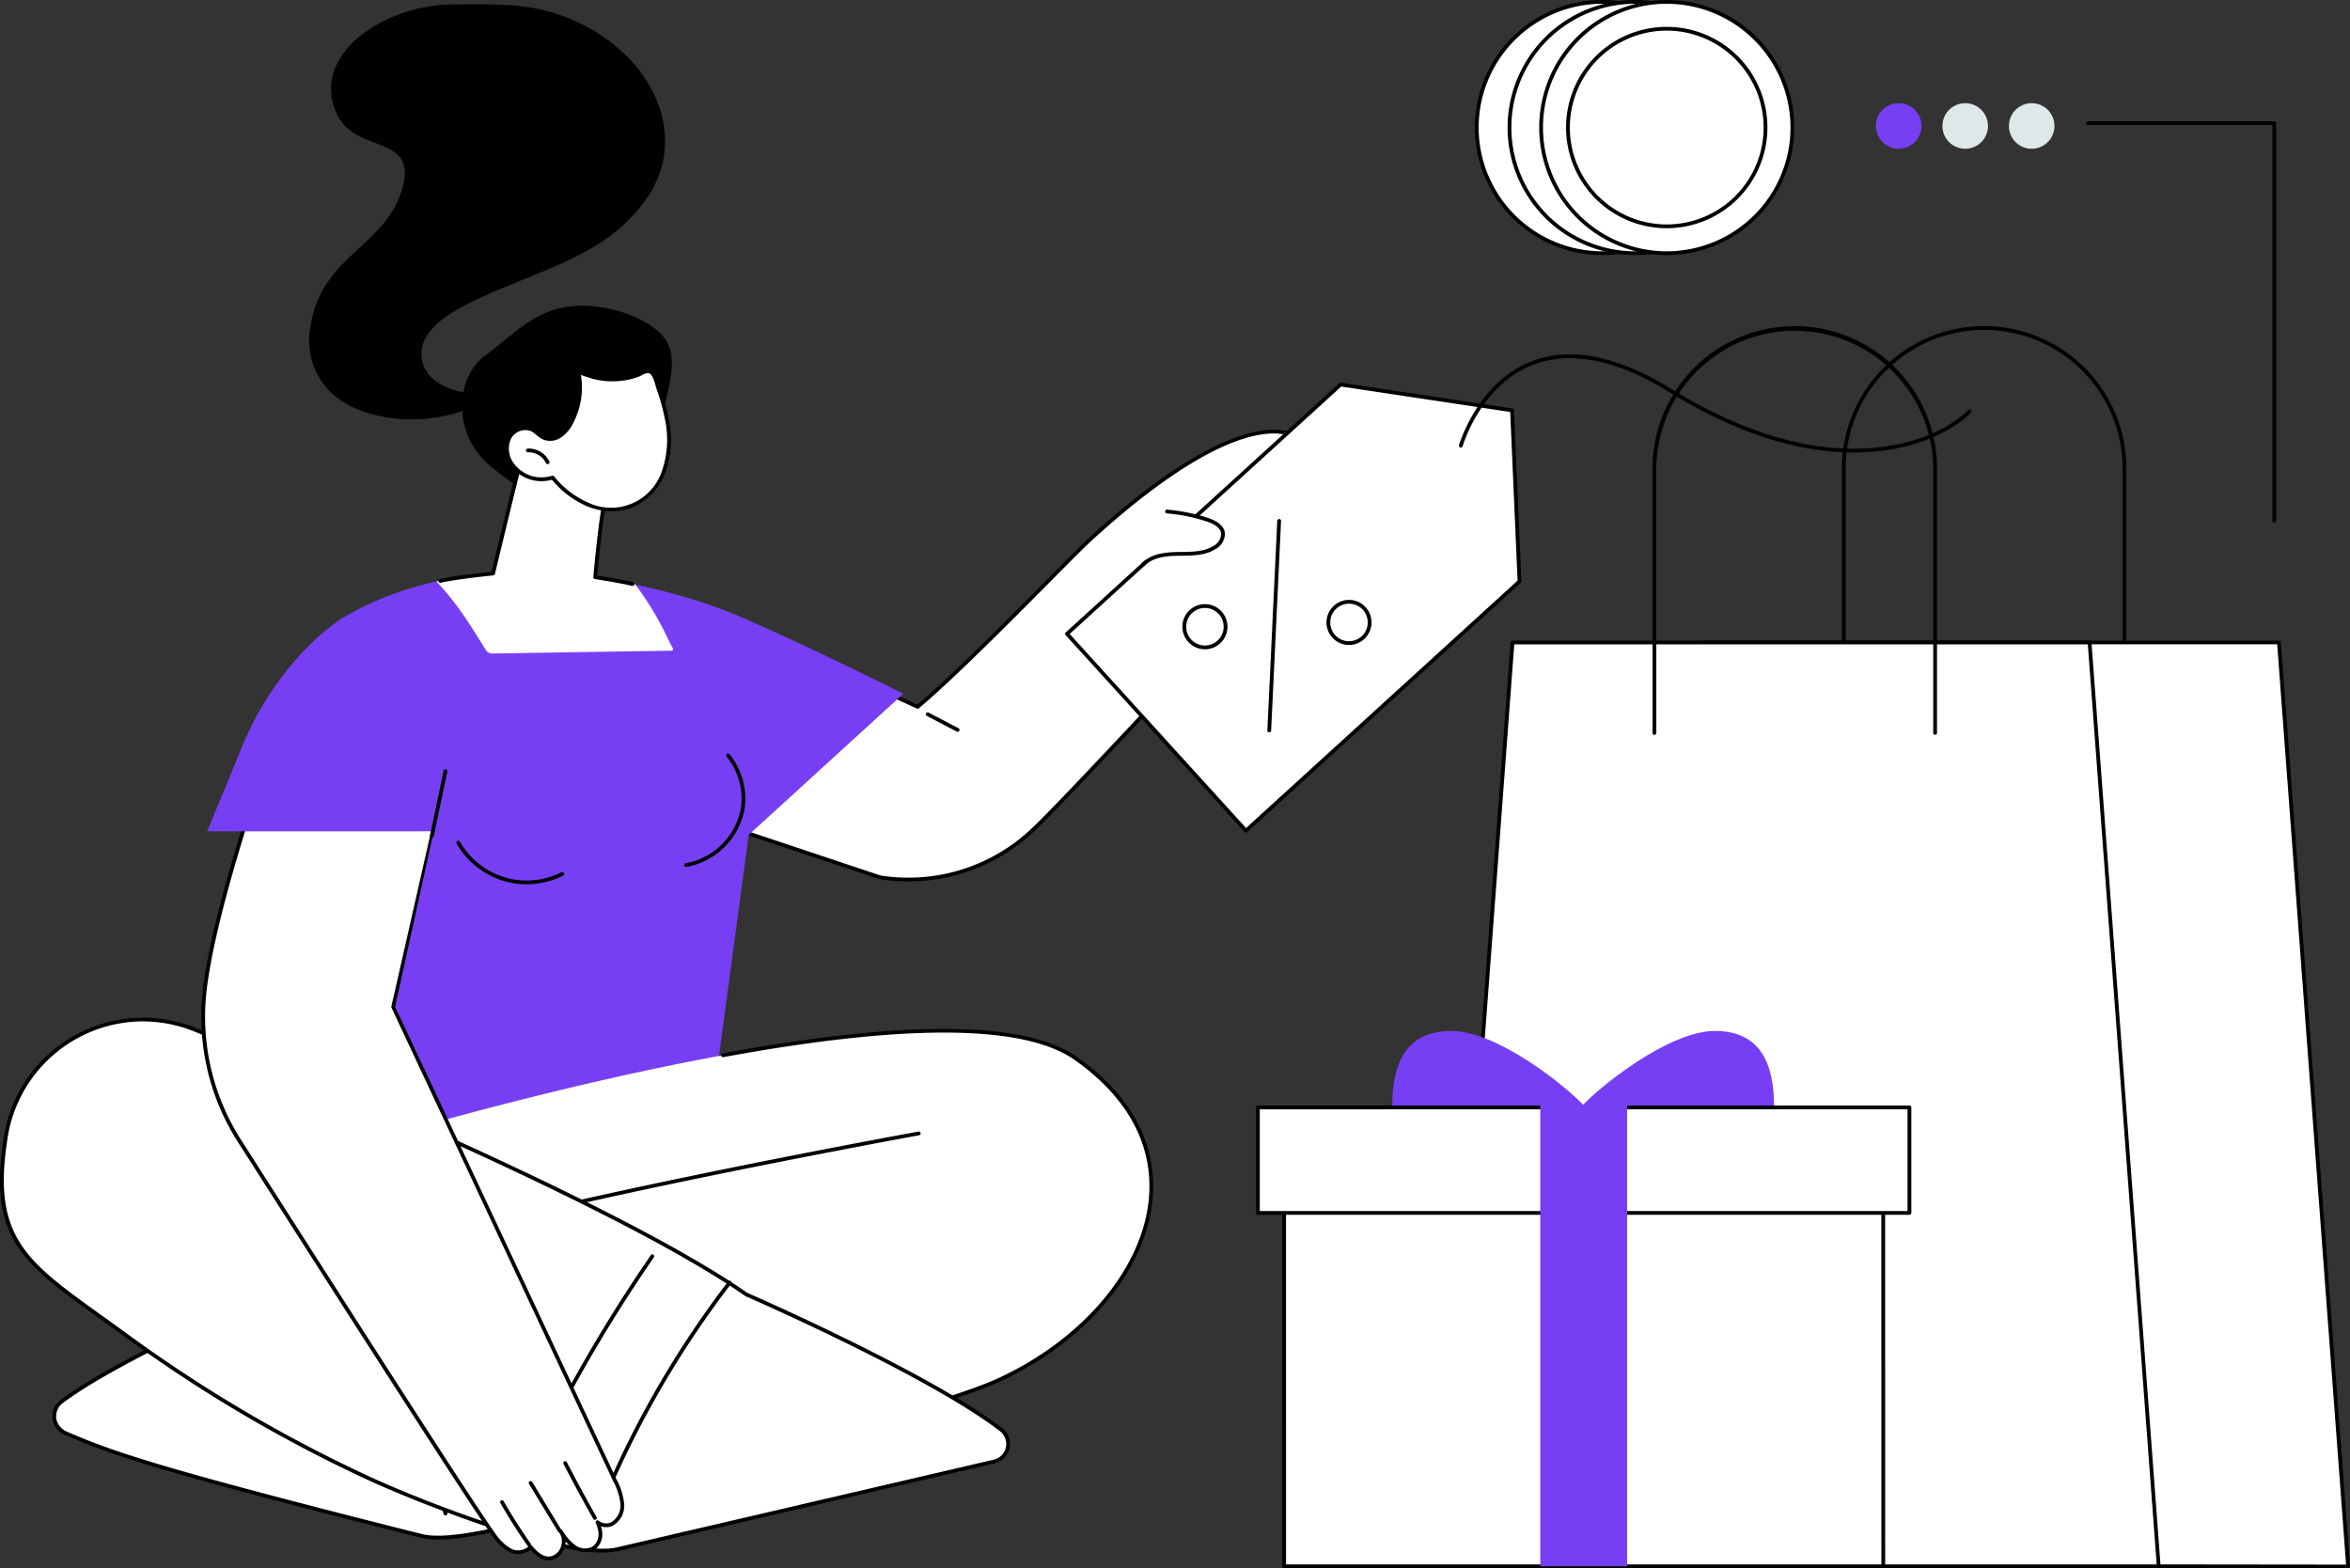 <svg id="Group_365" data-name="Group 365" xmlns="http://www.w3.org/2000/svg" xmlns:xlink="http://www.w3.org/1999/xlink" width="469.033" height="313.027" viewBox="0 0 469.033 313.027">
  <rect x="0" y="0" width="469.033" height="313.027" fill="#333333" stroke="none"/>
  <defs>
    <clipPath id="clip-path">
      <rect id="Rectangle_675" data-name="Rectangle 675" width="469.033" height="313.027" fill="none"/>
    </clipPath>
  </defs>
  <g id="Group_365-2" data-name="Group 365" clip-path="url(#clip-path)">
    <path id="Path_1813" data-name="Path 1813" d="M161.332,552.263l45.568-5.711,37.105,4.289-.463,2.731-67.581,20.568s-17.48-12.044-14.629-21.877" transform="translate(-100.401 -340.796)" fill="#773ff4"/>
    <path id="Path_1814" data-name="Path 1814" d="M83.246,593.981S44.5,609.871,30.218,620.536a3.679,3.679,0,0,0-1.385,3.553,3.865,3.865,0,0,0,2.459,2.839c8.631,3.724,17.524,7.005,70.8,20.4C111.5,649.7,141.3,638.88,150.6,636.085c17.062-5.125,55.378-14.569,67.045-20.036,28.258-13.241,43.18-44.215,14.973-64.043s-155.091,20.8-155.091,20.8Z" transform="translate(-17.946 -340.797)" fill="#fff"/>
    <path id="Path_1815" data-name="Path 1815" d="M195.709,720.058a.377.377,0,0,1-.358-.26,198.4,198.4,0,0,0-24.03-49.472.377.377,0,0,1,.625-.42,199.187,199.187,0,0,1,24.121,49.66.376.376,0,0,1-.242.474.382.382,0,0,1-.116.018" transform="translate(-106.785 -417.607)"/>
    <path id="Path_1816" data-name="Path 1816" d="M234.929,707a.377.377,0,0,1-.352-.242A308.911,308.911,0,0,0,210.73,657.9a.377.377,0,0,1,.645-.389,309.722,309.722,0,0,1,23.9,48.978.376.376,0,0,1-.352.511" transform="translate(-131.365 -409.867)"/>
    <path id="Path_1817" data-name="Path 1817" d="M208.432,624.384a.377.377,0,0,1-.145-.724c20.1-8.344,103.905-23.627,104.749-23.78a.376.376,0,1,1,.135.74c-.844.153-84.565,15.421-104.6,23.735a.376.376,0,0,1-.144.029" transform="translate(-129.73 -374.043)"/>
    <path id="Path_1818" data-name="Path 1818" d="M104.769,647.355a14.171,14.171,0,0,1-3.393-.347c-52.6-13.225-61.857-16.537-70.856-20.42a4.2,4.2,0,0,1-2.681-3.122,4.075,4.075,0,0,1,1.532-3.917c13.479-10.07,49.114-24.947,52.8-26.475l-5.629-20.856a.377.377,0,0,1,.248-.457c.1-.033,10.541-3.367,25.825-7.6a.377.377,0,1,1,.2.726c-13.724,3.8-23.534,6.871-25.453,7.478L82.988,593.2a.377.377,0,0,1-.221.446c-.387.159-38.871,15.994-52.946,26.508a3.316,3.316,0,0,0-1.24,3.189,3.554,3.554,0,0,0,2.237,2.556c8.965,3.868,18.2,7.17,70.741,20.381,7.695,1.935,29.962-5.309,41.924-9.2,2.571-.836,4.792-1.558,6.39-2.039,5.306-1.594,12.751-3.628,20.634-5.782,17.975-4.912,38.348-10.479,46.359-14.233,16.869-7.9,28.551-21.943,29.76-35.765.927-10.6-4.206-20.152-14.844-27.63-10.044-7.061-33.623-7.243-70.081-.542a.376.376,0,1,1-.136-.74c36.664-6.739,60.434-6.514,70.65.667,10.87,7.641,16.113,17.431,15.161,28.312-1.232,14.084-13.082,28.364-30.191,36.381-8.07,3.782-28.476,9.358-46.481,14.278-7.877,2.153-15.318,4.186-20.615,5.777-1.59.478-3.807,1.2-6.374,2.034-11.335,3.688-29.392,9.562-38.948,9.562" transform="translate(-17.324 -340.11)"/>
    <path id="Path_1819" data-name="Path 1819" d="M200.436,622.357a3.592,3.592,0,0,1-1.376,6.344l-75.18,17.5c-9.913,2.307-39.889-9.67-49.142-13.909a284.119,284.119,0,0,1-48.443-28.4C7.351,589.984-1.468,586.4,1.6,565.182q.068-.472.138-.945a27.726,27.726,0,0,1,37.942-21.65c33.612,13.794,87.117,36.864,109.9,52.783,0,0,36.261,15.747,50.849,26.986" transform="translate(-0.626 -337.02)" fill="#fff"/>
    <path id="Path_1820" data-name="Path 1820" d="M120.226,646.25c-12.5,0-39.162-10.981-46.27-14.238a285.049,285.049,0,0,1-48.509-28.438c-1.983-1.456-3.829-2.781-5.615-4.062C4.72,588.672-2.177,583.725.6,564.5l.138-.946A28.1,28.1,0,0,1,39.2,541.616c31.1,12.762,86.716,36.586,109.946,52.8,1.312.572,36.634,16.032,50.894,27.018a3.969,3.969,0,0,1-1.521,7.009l-75.18,17.5a13.9,13.9,0,0,1-3.113.3m-91.7-106A27.411,27.411,0,0,0,1.487,563.669l-.138.943C-1.367,583.38,5.414,588.244,20.27,598.9c1.787,1.282,3.635,2.608,5.622,4.067a284.242,284.242,0,0,0,48.377,28.36c11.457,5.249,39.675,16.03,48.9,13.884l75.18-17.5a3.216,3.216,0,0,0,1.231-5.679c-14.385-11.082-50.407-26.782-50.769-26.939a.384.384,0,0,1-.066-.037c-23.153-16.174-78.751-39.988-109.832-52.743a27.335,27.335,0,0,0-10.39-2.063" transform="translate(0 -336.396)"/>
    <path id="Path_1821" data-name="Path 1821" d="M313.9,728.273a.37.37,0,0,1-.135-.025.376.376,0,0,1-.216-.487,195.253,195.253,0,0,1,27.27-48.642.376.376,0,0,1,.6.458,194.505,194.505,0,0,0-27.165,48.454.377.377,0,0,1-.351.241" transform="translate(-195.491 -423.365)"/>
    <path id="Path_1822" data-name="Path 1822" d="M273.584,713.626a.372.372,0,0,1-.154-.033.377.377,0,0,1-.189-.5,303.653,303.653,0,0,1,27.016-47.968.377.377,0,0,1,.62.428A302.819,302.819,0,0,0,273.927,713.4a.376.376,0,0,1-.344.222" transform="translate(-170.355 -414.63)"/>
    <path id="Path_1823" data-name="Path 1823" d="M423.254,258.33c4.707-3.557,2.06-7.958,2.06-7.958,2.623-3.276-.85-6.645-.85-6.645,2.248-6.262-6.851-4.673-6.851-4.673.52-3.528,12.6-6.37,11.227-8.32s-11.978-7.866-41.958,19.444c-4.278,3.9-24.416,25.036-34.6,33.576,0,0-46.334-21.358-56.95-24.1s-24.088,5.238-24.088,5.238l39.036,41.368,34.5,11.51a36.34,36.34,0,0,0,30.569-9.524c8.148-7.717,44-46.967,47.907-49.919" transform="translate(-169.13 -142.679)" fill="#fff"/>
    <path id="Path_1824" data-name="Path 1824" d="M349.825,317.971a37.342,37.342,0,0,1-5.729-.444.37.37,0,0,1-.061-.015L309.535,306a.374.374,0,0,1-.155-.1l-39.037-41.368a.376.376,0,0,1,.082-.582c.556-.329,13.729-8.027,24.374-5.279,10.154,2.621,53.336,22.43,56.8,24.021,6.837-5.766,17.869-16.883,25.944-25.02,3.939-3.969,7.05-7.1,8.464-8.392,21.78-19.84,33.2-21.912,38.07-21.382,2.426.264,3.889,1.206,4.449,2a.913.913,0,0,1,.147.778c-.247.944-1.945,1.8-4.7,3.109-2.548,1.215-5.654,2.7-6.44,4.194,1.419-.163,4.9-.36,6.372,1.388a3.64,3.64,0,0,1,.363,3.649c.676.754,3.058,3.779.865,6.776.48.994,2.016,4.975-2.277,8.219-2.04,1.542-13.271,13.5-24.132,25.063-9.782,10.415-19.9,21.185-23.744,24.828a36.436,36.436,0,0,1-25.156,10.067m-5.582-1.183a35.723,35.723,0,0,0,30.221-9.43c3.831-3.628,13.938-14.39,23.713-24.8,11.383-12.12,22.135-23.568,24.227-25.149,4.387-3.314,2.065-7.3,1.964-7.463a.376.376,0,0,1,.029-.43c2.382-2.975-.686-6.012-.818-6.139a.377.377,0,0,1-.092-.4c.492-1.369.44-2.421-.154-3.128-1.551-1.845-6.231-1.055-6.278-1.047a.377.377,0,0,1-.437-.426c.3-2.064,3.879-3.77,7.034-5.275,1.932-.922,4.122-1.967,4.292-2.62a.162.162,0,0,0-.034-.153c-.1-.14-1.046-1.373-3.915-1.685-4.741-.515-15.92,1.549-37.482,21.191-1.4,1.275-4.505,4.4-8.437,8.366-8.156,8.22-19.328,19.478-26.176,25.22a.376.376,0,0,1-.4.053c-.463-.213-46.425-21.375-56.887-24.076-9.32-2.407-21.06,3.679-23.391,4.965l38.642,40.95Zm78.387-59.076h0Z" transform="translate(-168.506 -142.061)"/>
    <path id="Path_1825" data-name="Path 1825" d="M497.188,381.54a.375.375,0,0,1-.174-.043l-5.981-3.124a.376.376,0,1,1,.348-.667l5.982,3.124a.377.377,0,0,1-.175.71" transform="translate(-306.051 -235.487)"/>
    <path id="Path_1826" data-name="Path 1826" d="M620.3,203.871l-54.6,49.749,35.712,39.287,54.6-49.749-1.491-34.141Z" transform="translate(-352.732 -127.121)" fill="#fff"/>
    <path id="Path_1827" data-name="Path 1827" d="M600.783,292.66h-.018a.373.373,0,0,1-.26-.123L564.792,253.25a.376.376,0,0,1,.025-.532l54.6-49.749a.377.377,0,0,1,.309-.094l34.222,5.146a.377.377,0,0,1,.32.356l1.491,34.141a.378.378,0,0,1-.123.295l-54.6,49.749a.377.377,0,0,1-.254.1M565.6,253.022l35.206,38.73L655,242.375l-1.469-33.655L619.8,203.647Z" transform="translate(-352.108 -126.498)"/>
    <path id="Path_1828" data-name="Path 1828" d="M672.292,317.706h-.018a.377.377,0,0,1-.358-.394l1.978-41.842a.377.377,0,0,1,.752.035l-1.978,41.842a.377.377,0,0,1-.376.359" transform="translate(-418.964 -171.542)"/>
    <path id="Path_1829" data-name="Path 1829" d="M631.372,329.3c-.072,0-.144,0-.216-.005a4.46,4.46,0,0,1-3.111-1.465,4.5,4.5,0,1,1,6.349.3,4.461,4.461,0,0,1-3.021,1.173m-.005-8.245a3.714,3.714,0,0,0-2.515.976,3.754,3.754,0,0,0-.25,5.292,3.738,3.738,0,0,0,5.285.248,3.753,3.753,0,0,0,.25-5.292,3.713,3.713,0,0,0-2.59-1.22c-.06,0-.12,0-.18,0" transform="translate(-390.881 -199.723)"/>
    <path id="Path_1830" data-name="Path 1830" d="M707.766,327.013c-.072,0-.144,0-.216,0a4.462,4.462,0,0,1-3.111-1.465,4.5,4.5,0,0,1,3.538-7.522,4.462,4.462,0,0,1,3.111,1.466,4.507,4.507,0,0,1-.3,6.355,4.461,4.461,0,0,1-3.021,1.172m-.006-8.245a3.714,3.714,0,0,0-2.515.976,3.753,3.753,0,0,0-.25,5.292,3.738,3.738,0,0,0,5.285.248,3.754,3.754,0,0,0,.25-5.292,3.713,3.713,0,0,0-2.59-1.22c-.06,0-.12,0-.18,0" transform="translate(-438.516 -198.295)"/>
    <path id="Path_1831" data-name="Path 1831" d="M852.253,207.45c-11.4,0-23.756-4.046-36.78-12.056-10.592-6.515-19.76-8.34-27.249-5.424-10.432,4.062-13.961,16.11-14,16.231a.376.376,0,0,1-.724-.206c.036-.125,3.67-12.531,14.447-16.727,7.72-3.006,17.112-1.161,27.916,5.485,14.237,8.757,27.645,12.733,39.85,11.816,9.564-.718,16.3-4.394,19.418-7.6a.376.376,0,1,1,.539.525c-3.212,3.3-10.128,7.087-19.9,7.821q-1.744.131-3.521.131" transform="translate(-482.3 -117.143)"/>
    <path id="Path_1832" data-name="Path 1832" d="M610.816,271.19a35.191,35.191,0,0,1,8.04,1.626c1.389.455,2.961,1.251,3.144,2.7a3.16,3.16,0,0,1-1.7,2.843c-2.118,1.329-4.787,1.248-7.287,1.281s-5.251.336-6.97,2.152Z" transform="translate(-377.891 -169.097)" fill="#fff"/>
    <path id="Path_1833" data-name="Path 1833" d="M605.421,281.546a.376.376,0,0,1-.273-.635c1.837-1.94,4.69-2.236,7.238-2.27l.571-.006c2.288-.022,4.653-.045,6.521-1.217A2.844,2.844,0,0,0,621,274.94c-.126-1-1.1-1.8-2.887-2.391a34.8,34.8,0,0,0-7.954-1.608.377.377,0,0,1-.344-.406.373.373,0,0,1,.406-.344,35.569,35.569,0,0,1,8.126,1.643c2.091.684,3.235,1.7,3.4,3.012a3.528,3.528,0,0,1-1.872,3.209c-2.048,1.286-4.522,1.309-6.915,1.333l-.568.006c-2.391.031-5.057.3-6.7,2.034a.376.376,0,0,1-.273.117" transform="translate(-377.268 -168.473)"/>
    <path id="Path_1834" data-name="Path 1834" d="M165.6,512.656a9.947,9.947,0,0,0,3.247,3.211,3.46,3.46,0,0,0,4.211-.591c1.45,1.749,3.084,2.874,4.837,1.958a3.577,3.577,0,0,0,1.153-5.089,10.432,10.432,0,0,0,2.779,3.125,3.149,3.149,0,0,0,5.1-3.2,6.861,6.861,0,0,0-.521-1.738,2.806,2.806,0,0,0,2.729.429,4.21,4.21,0,0,0,2.219-4.087,12.355,12.355,0,0,0-1.478-4.684c-4.675-9.987-44.249-94.51-44.249-94.51l11.415-50.359,2.8-24.113a28.875,28.875,0,0,0-37.523,18.451c-4.284,13.649-12.235,36.517-14.247,52.136a45.954,45.954,0,0,0,6.845,30.6c15.557,24.376,46.633,72.964,50.68,78.469" transform="translate(-67.151 -206.527)" fill="#fff"/>
    <path id="Path_1835" data-name="Path 1835" d="M175.995,517.3c-1.15,0-2.331-.7-3.573-2.1a3.974,3.974,0,0,1-4.371.359,10.364,10.364,0,0,1-3.379-3.323c-3.975-5.408-33.467-51.5-50.693-78.489a46.417,46.417,0,0,1-6.9-30.847c1.691-13.124,7.61-31.5,11.933-44.915.841-2.61,1.635-5.076,2.329-7.286a29.252,29.252,0,0,1,38.012-18.691.377.377,0,0,1,.244.4l-2.8,24.113a.351.351,0,0,1-.007.04L145.4,406.789c1.639,3.5,39.62,84.622,44.194,94.393a12.741,12.741,0,0,1,1.513,4.83,4.57,4.57,0,0,1-2.449,4.448,3.062,3.062,0,0,1-2.18.026,6.2,6.2,0,0,1,.2.883,3.9,3.9,0,0,1-1.292,3.69,3.962,3.962,0,0,1-4.384-.118,7.2,7.2,0,0,1-1.577-1.431,4.236,4.236,0,0,1-.1.868,3.764,3.764,0,0,1-1.872,2.545,3.1,3.1,0,0,1-1.449.376m-3.562-3.044a.377.377,0,0,1,.29.136c1.637,1.976,3.027,2.568,4.372,1.865a3.015,3.015,0,0,0,1.486-2.044,3.077,3.077,0,0,0-.31-2.262l-.161-.239a.376.376,0,0,1,.614-.436,3.228,3.228,0,0,1,.182.269,9.491,9.491,0,0,0,2.5,2.765,3.2,3.2,0,0,0,3.523.149,3.16,3.16,0,0,0,1-2.981,6.485,6.485,0,0,0-.493-1.642.376.376,0,0,1,.577-.446,2.416,2.416,0,0,0,2.35.379,3.874,3.874,0,0,0,1.99-3.727,12.175,12.175,0,0,0-1.442-4.538c-4.675-9.987-44.249-94.511-44.249-94.511a.375.375,0,0,1-.026-.243l11.411-50.339,2.766-23.8a28.5,28.5,0,0,0-36.756,18.311c-.695,2.212-1.489,4.679-2.331,7.292-4.314,13.389-10.221,31.725-11.9,44.78a45.668,45.668,0,0,0,6.789,30.345c13.864,21.725,46.555,72.857,50.666,78.448a9.782,9.782,0,0,0,3.114,3.1,3.109,3.109,0,0,0,3.744-.487.376.376,0,0,1,.291-.144Z" transform="translate(-66.531 -205.882)"/>
    <path id="Path_1836" data-name="Path 1836" d="M304.966,786.371a.376.376,0,0,1-.328-.191c-2.038-3.594-4.032-7.277-5.927-10.948a.377.377,0,1,1,.669-.346c1.891,3.662,3.88,7.337,5.913,10.922a.377.377,0,0,1-.327.562" transform="translate(-186.231 -483.044)"/>
    <path id="Path_1837" data-name="Path 1837" d="M286.492,795.443a.376.376,0,0,1-.322-.181l-5.788-9.529a.376.376,0,1,1,.643-.391l5.788,9.529a.377.377,0,0,1-.322.572" transform="translate(-174.795 -489.577)"/>
    <path id="Path_1838" data-name="Path 1838" d="M270.921,804.567a.376.376,0,0,1-.308-.16c-1.923-2.735-3.741-5.593-5.4-8.495a.376.376,0,1,1,.653-.374c1.65,2.882,3.455,5.72,5.365,8.436a.376.376,0,0,1-.308.593" transform="translate(-165.338 -495.93)"/>
    <path id="Path_1839" data-name="Path 1839" d="M217.914,355.878l30.88-28.179s-18.6-9.377-33.8-15.916c-.2-.084-.251-.085-.448-.166-4.044-1.666-46.193-18.144-78.115,1.223,0,0-13.183,8.237-20.438,27.429l-6.142,14.889,45.208-.01-7.7,35.043,5.259,11.161,59.479-2.066Z" transform="translate(-68.494 -189.241)" fill="#773ff4"/>
    <path id="Path_1840" data-name="Path 1840" d="M228.348,421.483a.392.392,0,0,1-.078-.008.377.377,0,0,1-.291-.446l2.71-12.93a.376.376,0,0,1,.737.154l-2.709,12.93a.377.377,0,0,1-.368.3" transform="translate(-142.148 -254.278)"/>
    <path id="Path_1841" data-name="Path 1841" d="M255.978,454.411a16.012,16.012,0,0,1-4.6-.67,16.245,16.245,0,0,1-9.347-7.437.377.377,0,1,1,.654-.373,15.34,15.34,0,0,0,20.251,6.085.376.376,0,1,1,.34.672,16.2,16.2,0,0,1-7.3,1.724" transform="translate(-150.883 -277.936)"/>
    <path id="Path_1842" data-name="Path 1842" d="M363.124,422.128a.376.376,0,0,1-.058-.748A13.629,13.629,0,0,0,374.089,410.2a13.4,13.4,0,0,0-2.86-10.079.376.376,0,0,1,.591-.466,14.154,14.154,0,0,1,3.014,10.65,14.407,14.407,0,0,1-11.651,11.824.392.392,0,0,1-.059,0" transform="translate(-226.187 -249.108)"/>
    <path id="Path_1843" data-name="Path 1843" d="M250.305,193.8c-7.492-6.559-6.49-17.56-.8-21.729,5.081-3.723,8.883-8.089,15.023-9.539s14.991.562,19.7,4.74c5.568,4.938.561,13.442.084,20.847-1.373,21.311-21.027,17.043-34.007,5.681" transform="translate(-152.743 -101.051)"/>
    <path id="Path_1844" data-name="Path 1844" d="M249.133,239.13l-6.444,24.438s-2.128.047-5.627.479a42.615,42.615,0,0,0-5.676,1.108,58.235,58.235,0,0,1,6.1,7.749c.854,1.252,2.868,4.483,3.764,5.927a1.488,1.488,0,0,0,1.289.7l35.767-.561a.312.312,0,0,0,.273-.457c-.306-.578-.851-1.621-1.311-2.574a59.524,59.524,0,0,0-6.277-10.279c-.085-.11-7.929-1.214-7.917-1.356.559-6.113,1.471-14.614,2.468-17.872Z" transform="translate(-144.278 -149.107)" fill="#fff"/>
    <path id="Path_1845" data-name="Path 1845" d="M232.781,275.569a.376.376,0,0,1-.088-.742c2.633-.64,8.935-1.316,10.329-1.461l4.279-17.679a.377.377,0,0,1,.732.177L243.69,273.8a.376.376,0,0,1-.328.286c-.076.008-7.637.778-10.492,1.471a.363.363,0,0,1-.089.011" transform="translate(-144.913 -159.25)"/>
    <path id="Path_1846" data-name="Path 1846" d="M299.294,265.422a.389.389,0,0,1-.087-.01c-2.678-.637-7.373-1.349-7.421-1.356a.376.376,0,0,1-.318-.407c.567-6.2,1.435-14.188,2.389-17.628L277.75,238.85a.376.376,0,1,1,.306-.688l16.407,7.305a.377.377,0,0,1,.207.454c-.954,3.12-1.837,11.131-2.42,17.445,1.149.179,4.854.772,7.131,1.313a.376.376,0,0,1-.087.743" transform="translate(-173.048 -148.483)"/>
    <path id="Path_1847" data-name="Path 1847" d="M300.687,206.318a19.6,19.6,0,0,1-.5,10.056,11.083,11.083,0,0,1-15.366,6.931,18.607,18.607,0,0,1-6.951-5.353,7.168,7.168,0,0,1-8.146-2.756,5.24,5.24,0,0,1-.519-5.067,3.59,3.59,0,0,1,4.487-1.785c.92.432,1.574,1.314,2.511,1.708a3.513,3.513,0,0,0,3.232-.449,7.044,7.044,0,0,0,2.157-2.574,14.8,14.8,0,0,0,1.4-10.333c.076.327,1.823.82,2.134.925a14.514,14.514,0,0,0,2.406.584,15.12,15.12,0,0,0,4.87-.046,14.8,14.8,0,0,0,2.4-.623,7.881,7.881,0,0,1,2.081-.808c1.379-.015,1.789,2.485,2.122,3.452a42.7,42.7,0,0,1,1.69,6.138" transform="translate(-167.585 -122.647)" fill="#fff"/>
    <path id="Path_1848" data-name="Path 1848" d="M289.089,224.058a13.206,13.206,0,0,1-5.043-1.028,18.7,18.7,0,0,1-6.93-5.264,7.605,7.605,0,0,1-8.338-2.988,5.561,5.561,0,0,1-.54-5.439,3.955,3.955,0,0,1,4.984-1.958,6.248,6.248,0,0,1,1.283.881,5.142,5.142,0,0,0,1.214.82,3.122,3.122,0,0,0,2.878-.416,6.549,6.549,0,0,0,2.035-2.44,14.457,14.457,0,0,0,1.359-10.067.376.376,0,0,1,.708-.245,6.5,6.5,0,0,0,1.7.658c.1.03.171.053.217.069a14.108,14.108,0,0,0,2.343.569,14.693,14.693,0,0,0,4.748-.044,14.4,14.4,0,0,0,2.336-.608,6.057,6.057,0,0,0,.66-.3,3.792,3.792,0,0,1,1.543-.526c1.417,0,1.954,1.862,2.3,3.1.065.232.123.44.179.6a42.807,42.807,0,0,1,1.7,6.192,19.79,19.79,0,0,1-.517,10.25,12.332,12.332,0,0,1-6.931,7.493,10.955,10.955,0,0,1-3.891.688m-11.85-7.105a.375.375,0,0,1,.288.134,18.105,18.105,0,0,0,6.808,5.247,10.709,10.709,0,0,0,14.867-6.71,19.057,19.057,0,0,0,.486-9.862,42.057,42.057,0,0,0-1.676-6.084c-.06-.174-.123-.4-.192-.644-.268-.956-.717-2.554-1.562-2.554h-.007a3.329,3.329,0,0,0-1.212.445,6.594,6.594,0,0,1-.748.342,15.138,15.138,0,0,1-2.459.639,15.425,15.425,0,0,1-4.992.047,14.833,14.833,0,0,1-2.468-.6l-.2-.063c-.541-.168-.957-.31-1.273-.438a15.244,15.244,0,0,1-1.606,9.733,7.261,7.261,0,0,1-2.278,2.707,3.879,3.879,0,0,1-3.587.483,5.782,5.782,0,0,1-1.4-.932,5.612,5.612,0,0,0-1.125-.782,3.223,3.223,0,0,0-3.99,1.612,4.876,4.876,0,0,0,.5,4.694,6.811,6.811,0,0,0,7.7,2.606.382.382,0,0,1,.126-.021m5.484-20.966h0" transform="translate(-166.956 -122.024)"/>
    <path id="Path_1849" data-name="Path 1849" d="M279.866,238.786a4.239,4.239,0,0,1,3.947,2.359Z" transform="translate(-174.507 -148.889)" fill="#fff"/>
    <path id="Path_1850" data-name="Path 1850" d="M283.189,240.9a.377.377,0,0,1-.341-.216,3.847,3.847,0,0,0-3.588-2.144.382.382,0,0,1-.395-.357.376.376,0,0,1,.357-.395,4.616,4.616,0,0,1,4.306,2.574.377.377,0,0,1-.34.537" transform="translate(-173.883 -148.266)"/>
    <path id="Path_1851" data-name="Path 1851" d="M211.149,3.547C230.622,8.688,241,27.117,231.295,41.06a33.79,33.79,0,0,1-10.43,9.553c-12.628,7.712-35.93,11.81-34.424,22.381.806,5.656,8.024,6.687,9,6.754-.436,1.194-.368,2.471-.8,3.664-10.519,3.675-22.629,1.087-27.3-4.722a14.315,14.315,0,0,1-3.159-11.759c1.884-14.628,15.455-16.252,18.491-28.4,2.657-10.629-9.832-6.122-13.42-14.881-4.807-11.738,10-21.076,22.686-21.329,8.848-.177,14.517-.018,19.212,1.221" transform="translate(-102.249 -1.413)"/>
    <path id="Path_1852" data-name="Path 1852" d="M1032.914,254.743a.377.377,0,0,1-.377-.376V201.729a27.636,27.636,0,1,0-55.271,0v52.638a.376.376,0,1,1-.753,0V201.729a28.389,28.389,0,1,1,56.777,0v52.638a.377.377,0,0,1-.376.376" transform="translate(-608.893 -108.084)"/>
    <path id="Path_1853" data-name="Path 1853" d="M1031.266,525.029l-37.8-.043L902.287,340.6h115.172Z" transform="translate(-562.61 -212.377)" fill="#fff"/>
    <path id="Path_1854" data-name="Path 1854" d="M1030.643,524.781h0l-37.8-.043a.376.376,0,0,1-.337-.209L901.326,340.144a.376.376,0,0,1,.338-.543h115.172a.377.377,0,0,1,.376.348l13.807,184.427a.377.377,0,0,1-.375.4m-37.563-.8,37.158.042-13.751-183.674H902.269Z" transform="translate(-561.986 -211.754)"/>
    <path id="Path_1855" data-name="Path 1855" d="M908.006,524.985H765.226L779.03,340.6H894.2Z" transform="translate(-477.147 -212.377)" fill="#fff"/>
    <path id="Path_1856" data-name="Path 1856" d="M907.383,524.739H764.6a.376.376,0,0,1-.375-.4l13.8-184.384a.376.376,0,0,1,.375-.348H893.579a.376.376,0,0,1,.375.348l13.8,184.384a.376.376,0,0,1-.375.4m-142.374-.753H906.977L893.23,340.355H778.756Z" transform="translate(-476.524 -211.755)"/>
    <path id="Path_1857" data-name="Path 1857" d="M932.521,254.743a.377.377,0,0,1-.376-.376V201.729a27.636,27.636,0,0,0-55.272,0v52.638a.376.376,0,1,1-.753,0V201.729a28.389,28.389,0,1,1,56.777,0v52.638a.377.377,0,0,1-.376.376" transform="translate(-546.294 -108.084)"/>
    <path id="Path_1858" data-name="Path 1858" d="M776.589,561.711c0,8.371-7.5,15.157-16.762,15.157s-21.73-6.785-21.731-15.156,2.539-15.156,11.8-15.157,23.244,11.26,26.7,15.156" transform="translate(-460.231 -340.798)" fill="#773ff4"/>
    <path id="Path_1859" data-name="Path 1859" d="M838.318,561.709c0,8.371,7.508,15.156,16.766,15.156s21.728-6.786,21.727-15.157-2.543-15.156-11.8-15.156-23.241,11.261-26.691,15.157" transform="translate(-522.723 -340.796)" fill="#773ff4"/>
    <rect id="Rectangle_672" data-name="Rectangle 672" width="119.575" height="86.245" transform="translate(256.3 226.35)" fill="#fff"/>
    <path id="Path_1860" data-name="Path 1860" d="M680.184,687.254a.377.377,0,0,1-.376-.377l-.011-86.245a.377.377,0,0,1,.377-.377l119.575,0a.376.376,0,0,1,.376.376l.011,86.245a.377.377,0,0,1-.376.377Zm.365-86.245.011,85.492,118.822,0-.011-85.492Z" transform="translate(-423.878 -374.28)"/>
    <rect id="Rectangle_673" data-name="Rectangle 673" width="130.037" height="21.056" transform="translate(251.064 221.015)" fill="#fff"/>
    <path id="Path_1861" data-name="Path 1861" d="M666.277,607.892a.377.377,0,0,1-.376-.376l0-21.057a.377.377,0,0,1,.376-.376l130.037,0a.377.377,0,0,1,.377.376l0,21.057a.377.377,0,0,1-.376.376Zm.374-21.057,0,20.3,129.284,0,0-20.3Z" transform="translate(-415.212 -365.443)"/>
    <rect id="Rectangle_674" data-name="Rectangle 674" width="17.326" height="92.149" transform="translate(307.424 220.446)" fill="#773ff4"/>
    <path id="Path_1862" data-name="Path 1862" d="M833.088,26.077A25.076,25.076,0,1,1,808.011,1a25.077,25.077,0,0,1,25.077,25.077" transform="translate(-488.189 -0.624)" fill="#fff"/>
    <path id="Path_1863" data-name="Path 1863" d="M807.388,50.906a25.453,25.453,0,1,1,25.453-25.453,25.482,25.482,0,0,1-25.453,25.453m0-50.153a24.7,24.7,0,1,0,24.7,24.7,24.728,24.728,0,0,0-24.7-24.7" transform="translate(-487.566)"/>
    <path id="Path_1864" data-name="Path 1864" d="M850.437,26.077A25.076,25.076,0,1,1,825.36,1a25.077,25.077,0,0,1,25.077,25.077" transform="translate(-499.007 -0.624)" fill="#fff"/>
    <path id="Path_1865" data-name="Path 1865" d="M824.736,50.906a25.453,25.453,0,1,1,25.453-25.453,25.482,25.482,0,0,1-25.453,25.453m0-50.153a24.7,24.7,0,1,0,24.7,24.7,24.728,24.728,0,0,0-24.7-24.7" transform="translate(-498.383)"/>
    <path id="Path_1866" data-name="Path 1866" d="M867.2,26.077A25.076,25.076,0,1,1,842.119,1,25.077,25.077,0,0,1,867.2,26.077" transform="translate(-509.457 -0.624)" fill="#fff"/>
    <path id="Path_1867" data-name="Path 1867" d="M841.495,50.906a25.453,25.453,0,1,1,25.453-25.453,25.482,25.482,0,0,1-25.453,25.453m0-50.153a24.7,24.7,0,1,0,24.7,24.7,24.728,24.728,0,0,0-24.7-24.7" transform="translate(-508.833)"/>
    <path id="Path_1868" data-name="Path 1868" d="M870.714,34.957A19.715,19.715,0,1,1,851,15.242a19.715,19.715,0,0,1,19.715,19.715" transform="translate(-518.337 -9.504)" fill="#fff"/>
    <path id="Path_1869" data-name="Path 1869" d="M850.375,54.424a20.092,20.092,0,1,1,20.091-20.092,20.115,20.115,0,0,1-20.091,20.092m0-39.43a19.339,19.339,0,1,0,19.338,19.339,19.361,19.361,0,0,0-19.338-19.339" transform="translate(-517.713 -8.88)"/>
    <path id="Path_1870" data-name="Path 1870" d="M1065.06,59.251a4.547,4.547,0,1,0,4.548-4.548,4.548,4.548,0,0,0-4.548,4.548" transform="translate(-664.105 -34.109)" fill="#dee8e9"/>
    <path id="Path_1871" data-name="Path 1871" d="M1029.808,59.251a4.547,4.547,0,1,0,4.548-4.548,4.548,4.548,0,0,0-4.548,4.548" transform="translate(-642.124 -34.109)" fill="#dee8e9"/>
    <path id="Path_1872" data-name="Path 1872" d="M994.556,59.251A4.547,4.547,0,1,0,999.1,54.7a4.548,4.548,0,0,0-4.548,4.548" transform="translate(-620.143 -34.109)" fill="#773ff4"/>
    <path id="Path_1873" data-name="Path 1873" d="M1143.534,144.408a.377.377,0,0,1-.376-.376V65.041h-36.815a.376.376,0,1,1,0-.753h37.191a.377.377,0,0,1,.376.376v79.367a.377.377,0,0,1-.376.376" transform="translate(-689.611 -40.086)"/>
  </g>
</svg>
